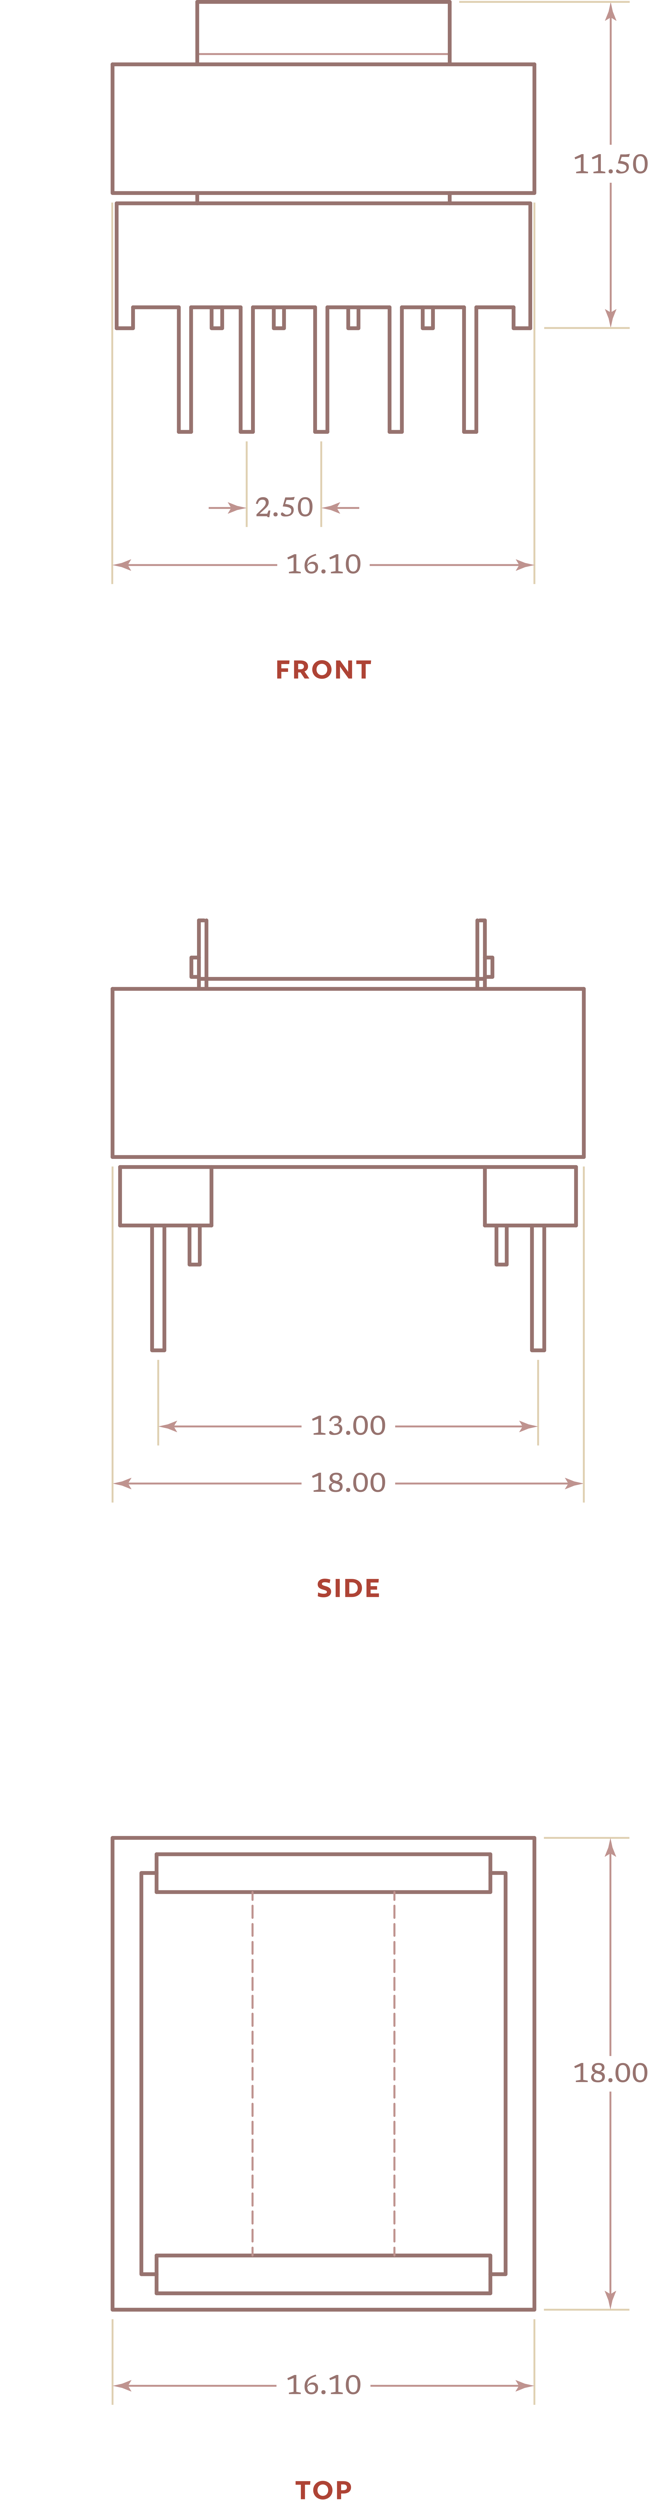 <?xml version="1.0" encoding="UTF-8"?> <svg xmlns="http://www.w3.org/2000/svg" height="1314.103" viewBox="0 0 341.528 1314.103" width="341.528"><g fill="none"><path d="m59.225 1214.037v-248h222v248z" stroke="#97736f" stroke-linecap="round" stroke-linejoin="round" stroke-miterlimit="10" stroke-width="2"></path><path d="m82.392 1195.385h-8v-210.902h8" stroke="#97736f" stroke-linecap="round" stroke-linejoin="round" stroke-miterlimit="10" stroke-width="2"></path><path d="m82.392 974.645v19.881" stroke="#97736f" stroke-linecap="round" stroke-linejoin="round" stroke-miterlimit="10" stroke-width="2"></path><path d="m82.392 974.645h175.667v19.881h-175.667" stroke="#97736f" stroke-linecap="round" stroke-linejoin="round" stroke-miterlimit="10" stroke-width="2"></path><path d="m82.392 1205.428v-19.881" stroke="#97736f" stroke-linecap="round" stroke-linejoin="round" stroke-miterlimit="10" stroke-width="2"></path><path d="m82.392 1185.547h175.667v19.881h-175.667" stroke="#97736f" stroke-linecap="round" stroke-linejoin="round" stroke-miterlimit="10" stroke-width="2"></path><path d="m258.059 984.483h8v210.902h-8" stroke="#97736f" stroke-linecap="round" stroke-linejoin="round" stroke-miterlimit="10" stroke-width="2"></path><path d="m132.892 994.526v4.099" stroke="#bf938f" stroke-linecap="round" stroke-linejoin="round" stroke-miterlimit="10" stroke-width="1.081"></path><path d="m132.892 1001.7v6.353" stroke="#bf938f" stroke-linecap="round" stroke-linejoin="round" stroke-miterlimit="10" stroke-width="1.081"></path><path d="m132.892 1011.333v6.149" stroke="#bf938f" stroke-linecap="round" stroke-linejoin="round" stroke-miterlimit="10" stroke-width="1.081"></path><path d="m132.892 1020.761v6.149" stroke="#bf938f" stroke-linecap="round" stroke-linejoin="round" stroke-miterlimit="10" stroke-width="1.081"></path><path d="m132.892 1030.189v6.353" stroke="#bf938f" stroke-linecap="round" stroke-linejoin="round" stroke-miterlimit="10" stroke-width="1.081"></path><path d="m132.892 1039.617v6.354" stroke="#bf938f" stroke-linecap="round" stroke-linejoin="round" stroke-miterlimit="10" stroke-width="1.081"></path><path d="m132.892 1049.045v6.354" stroke="#bf938f" stroke-linecap="round" stroke-linejoin="round" stroke-miterlimit="10" stroke-width="1.081"></path><path d="m132.892 1058.473v6.354" stroke="#bf938f" stroke-linecap="round" stroke-linejoin="round" stroke-miterlimit="10" stroke-width="1.081"></path><path d="m132.892 1067.901v6.354" stroke="#bf938f" stroke-linecap="round" stroke-linejoin="round" stroke-miterlimit="10" stroke-width="1.081"></path><path d="m132.892 1077.33v6.353" stroke="#bf938f" stroke-linecap="round" stroke-linejoin="round" stroke-miterlimit="10" stroke-width="1.081"></path><path d="m132.892 1086.962v6.149" stroke="#bf938f" stroke-linecap="round" stroke-linejoin="round" stroke-miterlimit="10" stroke-width="1.081"></path><path d="m132.892 1096.391v6.149" stroke="#bf938f" stroke-linecap="round" stroke-linejoin="round" stroke-miterlimit="10" stroke-width="1.081"></path><path d="m132.892 1105.819v6.353" stroke="#bf938f" stroke-linecap="round" stroke-linejoin="round" stroke-miterlimit="10" stroke-width="1.081"></path><path d="m132.892 1115.247v6.353" stroke="#bf938f" stroke-linecap="round" stroke-linejoin="round" stroke-miterlimit="10" stroke-width="1.081"></path><path d="m132.892 1124.675v6.354" stroke="#bf938f" stroke-linecap="round" stroke-linejoin="round" stroke-miterlimit="10" stroke-width="1.081"></path><path d="m132.892 1134.103v6.354" stroke="#bf938f" stroke-linecap="round" stroke-linejoin="round" stroke-miterlimit="10" stroke-width="1.081"></path><path d="m132.892 1143.531v6.354" stroke="#bf938f" stroke-linecap="round" stroke-linejoin="round" stroke-miterlimit="10" stroke-width="1.081"></path><path d="m132.892 1152.959v6.354" stroke="#bf938f" stroke-linecap="round" stroke-linejoin="round" stroke-miterlimit="10" stroke-width="1.081"></path><path d="m132.892 1162.387v6.354" stroke="#bf938f" stroke-linecap="round" stroke-linejoin="round" stroke-miterlimit="10" stroke-width="1.081"></path><path d="m132.892 1172.02v6.149" stroke="#bf938f" stroke-linecap="round" stroke-linejoin="round" stroke-miterlimit="10" stroke-width="1.081"></path><path d="m132.892 1181.449v4.098" stroke="#bf938f" stroke-linecap="round" stroke-linejoin="round" stroke-miterlimit="10" stroke-width="1.081"></path><path d="m207.559 994.526v4.099" stroke="#bf938f" stroke-linecap="round" stroke-linejoin="round" stroke-miterlimit="10" stroke-width="1.081"></path><path d="m207.559 1001.7v6.353" stroke="#bf938f" stroke-linecap="round" stroke-linejoin="round" stroke-miterlimit="10" stroke-width="1.081"></path><path d="m207.559 1011.333v6.149" stroke="#bf938f" stroke-linecap="round" stroke-linejoin="round" stroke-miterlimit="10" stroke-width="1.081"></path><path d="m207.559 1020.761v6.149" stroke="#bf938f" stroke-linecap="round" stroke-linejoin="round" stroke-miterlimit="10" stroke-width="1.081"></path><path d="m207.559 1030.189v6.353" stroke="#bf938f" stroke-linecap="round" stroke-linejoin="round" stroke-miterlimit="10" stroke-width="1.081"></path><path d="m207.559 1039.617v6.354" stroke="#bf938f" stroke-linecap="round" stroke-linejoin="round" stroke-miterlimit="10" stroke-width="1.081"></path><path d="m207.559 1049.045v6.354" stroke="#bf938f" stroke-linecap="round" stroke-linejoin="round" stroke-miterlimit="10" stroke-width="1.081"></path><path d="m207.559 1058.473v6.354" stroke="#bf938f" stroke-linecap="round" stroke-linejoin="round" stroke-miterlimit="10" stroke-width="1.081"></path><path d="m207.559 1067.901v6.354" stroke="#bf938f" stroke-linecap="round" stroke-linejoin="round" stroke-miterlimit="10" stroke-width="1.081"></path><path d="m207.559 1077.33v6.353" stroke="#bf938f" stroke-linecap="round" stroke-linejoin="round" stroke-miterlimit="10" stroke-width="1.081"></path><path d="m207.559 1086.962v6.149" stroke="#bf938f" stroke-linecap="round" stroke-linejoin="round" stroke-miterlimit="10" stroke-width="1.081"></path><path d="m207.559 1096.391v6.149" stroke="#bf938f" stroke-linecap="round" stroke-linejoin="round" stroke-miterlimit="10" stroke-width="1.081"></path><path d="m207.559 1105.819v6.353" stroke="#bf938f" stroke-linecap="round" stroke-linejoin="round" stroke-miterlimit="10" stroke-width="1.081"></path><path d="m207.559 1115.247v6.353" stroke="#bf938f" stroke-linecap="round" stroke-linejoin="round" stroke-miterlimit="10" stroke-width="1.081"></path><path d="m207.559 1124.675v6.354" stroke="#bf938f" stroke-linecap="round" stroke-linejoin="round" stroke-miterlimit="10" stroke-width="1.081"></path><path d="m207.559 1134.103v6.354" stroke="#bf938f" stroke-linecap="round" stroke-linejoin="round" stroke-miterlimit="10" stroke-width="1.081"></path><path d="m207.559 1143.531v6.354" stroke="#bf938f" stroke-linecap="round" stroke-linejoin="round" stroke-miterlimit="10" stroke-width="1.081"></path><path d="m207.559 1152.959v6.354" stroke="#bf938f" stroke-linecap="round" stroke-linejoin="round" stroke-miterlimit="10" stroke-width="1.081"></path><path d="m207.559 1162.387v6.354" stroke="#bf938f" stroke-linecap="round" stroke-linejoin="round" stroke-miterlimit="10" stroke-width="1.081"></path><path d="m207.559 1172.02v6.149" stroke="#bf938f" stroke-linecap="round" stroke-linejoin="round" stroke-miterlimit="10" stroke-width="1.081"></path><path d="m207.559 1181.449v4.098" stroke="#bf938f" stroke-linecap="round" stroke-linejoin="round" stroke-miterlimit="10" stroke-width="1.081"></path></g><path d="m158.323 1313.645v-7.604h-2.773v-1.904h7.797l-.162 1.904h-2.691v7.604z" fill="#ae4335"></path><path d="m174.962 1308.891c0 2.817-2.12 4.898-5.072 4.898-2.937 0-5.073-2.081-5.073-4.898s2.137-4.898 5.073-4.898c2.952 0 5.072 2.081 5.072 4.898zm-2.25 0c0-1.729-1.158-2.993-2.822-2.993-1.648 0-2.822 1.248-2.822 2.993 0 1.729 1.174 2.993 2.822 2.993 1.664 0 2.822-1.264 2.822-2.993z" fill="#ae4335"></path><path d="m180.657 1310.667h-1.142v2.978h-2.169v-9.508h3.327c2.561 0 4.062 1.152 4.062 3.266 0 2.112-1.517 3.264-4.078 3.264zm-.033-4.785h-1.108v3.041h1.108c1.207 0 1.941-.465 1.941-1.521s-.734-1.52-1.941-1.52z" fill="#ae4335"></path><path d="m59.225 1219.037v45" fill="none" stroke="#dfd0b2" stroke-miterlimit="10" stroke-width=".989"></path><path d="m281.225 1219.037v45" fill="none" stroke="#dfd0b2" stroke-miterlimit="10" stroke-width=".989"></path><path d="m274.54 1254.037h-79.59" fill="none" stroke="#bf938f" stroke-miterlimit="10"></path><path d="m273.068 1254.037-1.797 2.955.101.066 4.817-1.913c1.679-.369 3.357-.738 5.035-1.108-1.678-.369-3.356-.738-5.035-1.107l-4.817-1.914-.101.051z" fill="#bf938f"></path><path d="m65.91 1254.037h79.589" fill="none" stroke="#bf938f" stroke-miterlimit="10"></path><path d="m67.382 1254.037 1.797-2.954-.102-.067-4.817 1.914c-1.678.369-3.356.738-5.035 1.107 1.679.369 3.357.738 5.035 1.108l4.817 1.913.102-.05z" fill="#bf938f"></path><path d="m154.489 1257.229v-7.244l-2.919 1.084-.357-1 3.683-1.723h1.05v8.883l2.345.406v.749h-6.258v-.749z" fill="#97736f"></path><path d="m166.137 1248.136.301.826c-.929.289-1.696.6-2.303.931-.606.332-1.084.701-1.432 1.109s-.595.874-.742 1.396c-.146.523-.229 1.12-.248 1.793.262-.617.654-1.09 1.18-1.418.524-.329 1.103-.494 1.732-.494.812 0 1.475.229 1.988.687s.77 1.162.77 2.114c0 .695-.143 1.301-.427 1.816-.285.516-.692.916-1.222 1.2s-1.163.427-1.9.427c-.798 0-1.462-.168-1.991-.504-.53-.336-.927-.807-1.19-1.414-.264-.606-.396-1.313-.396-2.121 0-.77.097-1.472.291-2.106.193-.635.514-1.21.962-1.726s1.05-.98 1.806-1.393 1.696-.787 2.821-1.123zm-2.1 5.25c-.519 0-.986.124-1.403.371-.418.247-.723.611-.914 1.092.094 1.76.819 2.64 2.177 2.64.673 0 1.186-.188 1.54-.564.354-.375.532-.881.532-1.516 0-.718-.175-1.234-.524-1.55-.351-.316-.82-.473-1.408-.473z" fill="#97736f"></path><path d="m170.225 1256.327c.331 0 .598.092.798.275.2.186.301.452.301.803 0 .35-.101.617-.301.801-.2.185-.467.277-.798.277s-.598-.093-.798-.277c-.201-.184-.302-.451-.302-.801 0-.351.101-.617.302-.803.2-.184.467-.275.798-.275z" fill="#97736f"></path><path d="m176.595 1257.229v-7.244l-2.919 1.084-.357-1 3.683-1.723h1.05v8.883l2.345.406v.749h-6.258v-.749z" fill="#97736f"></path><path d="m185.891 1248.346c1.194 0 2.124.43 2.789 1.288s.998 2.062.998 3.612c0 1.656-.326 2.95-.977 3.881-.651.932-1.628 1.396-2.93 1.396-1.195 0-2.125-.429-2.79-1.287-.665-.859-.997-2.062-.997-3.612 0-1.661.325-2.956.977-3.886.651-.927 1.627-1.392 2.93-1.392zm-.036 9.1c.788 0 1.371-.308 1.746-.924.376-.615.563-1.57.563-2.863 0-1.451-.191-2.52-.573-3.205-.383-.687-.979-1.029-1.785-1.029-.789 0-1.371.309-1.747.924-.375.616-.563 1.57-.563 2.863 0 1.447.191 2.514.574 3.202s.978 1.032 1.785 1.032z" fill="#97736f"></path><path d="m331.225 1214.037h-45" fill="none" stroke="#dfd0b2" stroke-miterlimit="10" stroke-width=".989"></path><path d="m331.225 966.037h-45" fill="none" stroke="#dfd0b2" stroke-miterlimit="10" stroke-width=".989"></path><path d="m321.226 1207.352v-107.968" fill="none" stroke="#bf938f" stroke-miterlimit="10"></path><path d="m321.226 1205.88-2.955-1.797-.066.101 1.913 4.817c.369 1.679.738 3.357 1.108 5.035.368-1.678.737-3.356 1.107-5.035l1.913-4.817-.05-.101z" fill="#bf938f"></path><path d="m321.226 972.722v107.968" fill="none" stroke="#bf938f" stroke-miterlimit="10"></path><path d="m321.226 974.194 2.954 1.797.066-.101-1.913-4.818c-.369-1.678-.738-3.356-1.107-5.035-.37 1.679-.739 3.357-1.108 5.035l-1.913 4.818.05.101z" fill="#bf938f"></path><path d="m305.489 1093.229v-7.245l-2.919 1.085-.357-1.001 3.683-1.722h1.05v8.883l2.345.406v.748h-6.258v-.748z" fill="#97736f"></path><path d="m314.953 1084.346c.77 0 1.384.102 1.841.305s.786.481.987.836c.2.354.301.761.301 1.218 0 .56-.165 1.032-.494 1.417-.328.386-.85.644-1.564.774.397.116.77.271 1.117.466.348.193.629.464.843.812.215.348.322.813.322 1.396 0 .929-.307 1.653-.92 2.173-.614.521-1.514.781-2.699.781-1.25 0-2.167-.238-2.751-.715-.583-.475-.875-1.109-.875-1.903 0-.583.183-1.083.546-1.498.364-.415.901-.692 1.61-.833-.322-.135-.616-.306-.882-.511-.266-.206-.478-.47-.634-.794-.156-.325-.234-.73-.234-1.215 0-.495.13-.946.389-1.355.259-.408.646-.735 1.162-.982.515-.249 1.16-.372 1.935-.372zm-2.492 7.301c0 .598.202 1.062.605 1.393.403.332.958.497 1.662.497.771 0 1.318-.159 1.646-.479.326-.319.49-.754.49-1.305 0-.342-.088-.615-.263-.823s-.408-.376-.7-.504-.616-.237-.973-.329c-.357-.091-.718-.192-1.082-.305-.522.173-.884.41-1.085.711-.199.3-.3.681-.3 1.144zm.434-4.76c0 .415.112.736.336.962.225.227.519.4.883.521.363.122.751.233 1.161.337.523-.191.896-.439 1.117-.742.222-.304.332-.68.332-1.127 0-.43-.132-.783-.396-1.061s-.743-.417-1.438-.417c-.658 0-1.154.142-1.491.423-.337.284-.504.651-.504 1.104z" fill="#97736f"></path><path d="m321.225 1092.326c.331 0 .598.093.798.276.2.185.301.451.301.802s-.101.617-.301.802c-.2.184-.467.276-.798.276s-.598-.093-.798-.276c-.201-.185-.302-.451-.302-.802s.101-.617.302-.802c.2-.184.467-.276.798-.276z" fill="#97736f"></path><path d="m327.791 1084.346c1.194 0 2.124.43 2.789 1.287.665.859.998 2.062.998 3.612 0 1.657-.326 2.95-.977 3.882-.651.931-1.628 1.396-2.93 1.396-1.195 0-2.125-.43-2.79-1.288s-.997-2.062-.997-3.612c0-1.661.325-2.956.977-3.885s1.627-1.392 2.93-1.392zm-.035 9.1c.788 0 1.371-.309 1.746-.924.376-.616.563-1.57.563-2.863 0-1.451-.191-2.52-.573-3.206-.383-.687-.979-1.028-1.785-1.028-.789 0-1.371.308-1.747.924-.375.615-.563 1.57-.563 2.863 0 1.446.191 2.514.574 3.201.383.689.977 1.033 1.785 1.033z" fill="#97736f"></path><path d="m336.891 1084.346c1.194 0 2.124.43 2.789 1.287.665.859.998 2.062.998 3.612 0 1.657-.326 2.95-.977 3.882-.651.931-1.628 1.396-2.93 1.396-1.195 0-2.125-.43-2.79-1.288s-.997-2.062-.997-3.612c0-1.661.325-2.956.977-3.885s1.627-1.392 2.93-1.392zm-.036 9.1c.788 0 1.371-.309 1.746-.924.376-.616.563-1.57.563-2.863 0-1.451-.191-2.52-.573-3.206-.383-.687-.979-1.028-1.785-1.028-.789 0-1.371.308-1.747.924-.375.615-.563 1.57-.563 2.863 0 1.446.191 2.514.574 3.201.383.689.978 1.033 1.785 1.033z" fill="#97736f"></path><path d="m61.382 106.876h217.685" style="fill:none;stroke:#97736f;stroke-width:2.001;stroke-linecap:round;stroke-linejoin:round;stroke-miterlimit:10"></path><path d="m103.805 1h89.159 43.682" style="fill:none;stroke:#97736f;stroke-width:2.001;stroke-linecap:round;stroke-linejoin:round;stroke-miterlimit:10"></path><path d="m103.805 28.416h132.841" fill="none" stroke="#bf938f" stroke-linejoin="round" stroke-miterlimit="10" stroke-width="1"></path><path d="m59.225 33.827h222" style="fill:none;stroke:#97736f;stroke-width:2.001;stroke-linecap:round;stroke-linejoin:round;stroke-miterlimit:10"></path><path d="m94.098 161.527v65.473" style="fill:none;stroke:#97736f;stroke-width:2.001;stroke-linecap:round;stroke-linejoin:round;stroke-miterlimit:10"></path><path d="m100.569 161.527v65.473" style="fill:none;stroke:#97736f;stroke-width:2.001;stroke-linecap:round;stroke-linejoin:round;stroke-miterlimit:10"></path><path d="m126.634 161.527v65.473" style="fill:none;stroke:#97736f;stroke-width:2.001;stroke-linecap:round;stroke-linejoin:round;stroke-miterlimit:10"></path><path d="m133.105 161.527v65.473" style="fill:none;stroke:#97736f;stroke-width:2.001;stroke-linecap:round;stroke-linejoin:round;stroke-miterlimit:10"></path><path d="m165.821 161.527v65.473" style="fill:none;stroke:#97736f;stroke-width:2.001;stroke-linecap:round;stroke-linejoin:round;stroke-miterlimit:10"></path><path d="m172.292 161.527v65.473" style="fill:none;stroke:#97736f;stroke-width:2.001;stroke-linecap:round;stroke-linejoin:round;stroke-miterlimit:10"></path><path d="m205.008 161.527v65.473" style="fill:none;stroke:#97736f;stroke-width:2.001;stroke-linecap:round;stroke-linejoin:round;stroke-miterlimit:10"></path><path d="m211.479 161.527v65.473" style="fill:none;stroke:#97736f;stroke-width:2.001;stroke-linecap:round;stroke-linejoin:round;stroke-miterlimit:10"></path><path d="m244.195 161.527v65.473" style="fill:none;stroke:#97736f;stroke-width:2.001;stroke-linecap:round;stroke-linejoin:round;stroke-miterlimit:10"></path><path d="m250.666 161.527v65.473" style="fill:none;stroke:#97736f;stroke-width:2.001;stroke-linecap:round;stroke-linejoin:round;stroke-miterlimit:10"></path><path d="m61.382 172.529v-65.653" style="fill:none;stroke:#97736f;stroke-width:2.001;stroke-linecap:round;stroke-linejoin:round;stroke-miterlimit:10"></path><path d="m279.067 106.876v65.653" style="fill:none;stroke:#97736f;stroke-width:2.001;stroke-linecap:round;stroke-linejoin:round;stroke-miterlimit:10"></path><path d="m94.098 227h6.471" style="fill:none;stroke:#97736f;stroke-width:2.001;stroke-linecap:round;stroke-linejoin:round;stroke-miterlimit:10"></path><path d="m126.634 227h6.471" style="fill:none;stroke:#97736f;stroke-width:2.001;stroke-linecap:round;stroke-linejoin:round;stroke-miterlimit:10"></path><path d="m165.821 227h6.471" style="fill:none;stroke:#97736f;stroke-width:2.001;stroke-linecap:round;stroke-linejoin:round;stroke-miterlimit:10"></path><path d="m205.008 227h6.471" style="fill:none;stroke:#97736f;stroke-width:2.001;stroke-linecap:round;stroke-linejoin:round;stroke-miterlimit:10"></path><path d="m244.195 227h6.471" style="fill:none;stroke:#97736f;stroke-width:2.001;stroke-linecap:round;stroke-linejoin:round;stroke-miterlimit:10"></path><path d="m61.382 172.529h8.629v-11.002" style="fill:none;stroke:#97736f;stroke-width:2.001;stroke-linecap:round;stroke-linejoin:round;stroke-miterlimit:10"></path><path d="m279.067 172.529h-8.807v-11.002" style="fill:none;stroke:#97736f;stroke-width:2.001;stroke-linecap:round;stroke-linejoin:round;stroke-miterlimit:10"></path><path d="m94.098 161.527h-24.087" style="fill:none;stroke:#97736f;stroke-width:2.001;stroke-linecap:round;stroke-linejoin:round;stroke-miterlimit:10"></path><path d="m100.569 161.527h17.436 8.629" style="fill:none;stroke:#97736f;stroke-width:2.001;stroke-linecap:round;stroke-linejoin:round;stroke-miterlimit:10"></path><path d="m133.105 161.527h17.437 15.279" style="fill:none;stroke:#97736f;stroke-width:2.001;stroke-linecap:round;stroke-linejoin:round;stroke-miterlimit:10"></path><path d="m172.292 161.527h17.437 15.279" style="fill:none;stroke:#97736f;stroke-width:2.001;stroke-linecap:round;stroke-linejoin:round;stroke-miterlimit:10"></path><path d="m211.479 161.527h17.436 15.28" style="fill:none;stroke:#97736f;stroke-width:2.001;stroke-linecap:round;stroke-linejoin:round;stroke-miterlimit:10"></path><path d="m250.666 161.527h19.594" style="fill:none;stroke:#97736f;stroke-width:2.001;stroke-linecap:round;stroke-linejoin:round;stroke-miterlimit:10"></path><path d="m103.805 106.876v-5.411" style="fill:none;stroke:#97736f;stroke-width:2.001;stroke-linecap:round;stroke-linejoin:round;stroke-miterlimit:10"></path><path d="m103.805 33.827v-32.827" style="fill:none;stroke:#97736f;stroke-width:2.001;stroke-linecap:round;stroke-linejoin:round;stroke-miterlimit:10"></path><path d="m236.646 106.876v-5.411" style="fill:none;stroke:#97736f;stroke-width:2.001;stroke-linecap:round;stroke-linejoin:round;stroke-miterlimit:10"></path><path d="m236.646 33.827v-32.827" style="fill:none;stroke:#97736f;stroke-width:2.001;stroke-linecap:round;stroke-linejoin:round;stroke-miterlimit:10"></path><path d="m59.225 33.827v67.638h222v-67.638" style="fill:none;stroke:#97736f;stroke-width:2.001;stroke-linecap:round;stroke-linejoin:round;stroke-miterlimit:10"></path><path d="m111.354 161.527v11.002h5.573v-11.002" style="fill:none;stroke:#97736f;stroke-width:2.001;stroke-linecap:round;stroke-linejoin:round;stroke-miterlimit:10"></path><path d="m144.07 161.527v11.002h5.393v-11.002" style="fill:none;stroke:#97736f;stroke-width:2.001;stroke-linecap:round;stroke-linejoin:round;stroke-miterlimit:10"></path><path d="m183.258 161.527v11.002h5.392v-11.002" style="fill:none;stroke:#97736f;stroke-width:2.001;stroke-linecap:round;stroke-linejoin:round;stroke-miterlimit:10"></path><path d="m222.444 161.527v11.002h5.393v-11.002" style="fill:none;stroke:#97736f;stroke-width:2.001;stroke-linecap:round;stroke-linejoin:round;stroke-miterlimit:10"></path><path d="m321.375 7.685v68.404" fill="none" stroke="#bf938f" stroke-miterlimit="10"></path><path d="m321.375 9.157 2.954 1.797.067-.101-1.914-4.817c-.369-1.679-.738-3.357-1.107-5.035-.369 1.678-.738 3.356-1.108 5.035l-1.913 4.817.051.101z" fill="#bf938f"></path><path d="m321.375 165.726v-69.674" fill="none" stroke="#bf938f" stroke-miterlimit="10"></path><path d="m321.375 164.253-2.955-1.797-.066.101 1.913 4.817c.369 1.678.738 3.357 1.108 5.035.369-1.678.738-3.357 1.107-5.035l1.914-4.817-.051-.101z" fill="#bf938f"></path><path d="m129.815 232v45" fill="none" stroke="#dfd0b2" stroke-miterlimit="10"></path><path d="m169.055 232v45" fill="none" stroke="#dfd0b2" stroke-miterlimit="10"></path><path d="m175.74 267h13.315" fill="none" stroke="#bf938f" stroke-miterlimit="10"></path><path d="m177.212 267 1.797-2.955-.102-.067-4.817 1.913c-1.678.37-3.356.739-5.035 1.108 1.679.369 3.357.738 5.035 1.107l4.817 1.914.102-.05z" fill="#bf938f"></path><path d="m123.13 267h-13.315" fill="none" stroke="#bf938f" stroke-miterlimit="10"></path><path d="m121.658 267-1.797 2.954.101.067 4.817-1.914c1.679-.369 3.357-.738 5.036-1.107-1.679-.369-3.357-.738-5.036-1.108l-4.817-1.913-.101.05z" fill="#bf938f"></path><path d="m331.375 172.41h-45" fill="none" stroke="#dfd0b2" stroke-miterlimit="10" stroke-width="1.001"></path><path d="m331.375 1h-89.729" fill="none" stroke="#dfd0b2" stroke-miterlimit="10" stroke-width="1.001"></path><path d="m281.225 307v-200.535" fill="none" stroke="#dfd0b2" stroke-miterlimit="10" stroke-width="1.001"></path><path d="m59.075 307v-200.535" fill="none" stroke="#dfd0b2" stroke-miterlimit="10" stroke-width="1.001"></path><path d="m142.269 268.323-.532 3.528h-.889l-.294-.504h-5.594v-.98l3.06-2.996c.49-.48.866-.899 1.13-1.256s.447-.677.55-.959.154-.554.154-.815c0-1.125-.579-1.687-1.736-1.687-.43 0-.797.07-1.103.21s-.57.375-.794.707c-.225.331-.425.786-.603 1.365l-.966-.196c.271-1.186.718-2.053 1.341-2.604s1.462-.826 2.517-.826c.863 0 1.561.236 2.093.707.532.472.798 1.136.798 1.995 0 .406-.056.784-.168 1.134s-.324.722-.637 1.117-.775.867-1.387 1.417l-2.625 2.352h4.025l.721-1.708h.939z" fill="#97736f"></path><path d="m144.998 269.289c.331 0 .598.092.798.276.2.185.301.452.301.802s-.101.617-.301.801c-.2.185-.467.277-.798.277s-.598-.092-.798-.277c-.201-.184-.302-.451-.302-.801s.101-.617.302-.802c.2-.184.467-.276.798-.276z" fill="#97736f"></path><path d="m150.241 271.487c-.896 0-1.525-.122-1.887-.364s-.542-.527-.542-.854c0-.266.08-.49.241-.672s.323-.273.486-.273c.065 0 .181.062.347.186s.354.266.563.427c.21.161.418.304.623.427s.38.186.525.186c.863 0 1.526-.187 1.991-.56.464-.374.696-.913.696-1.617 0-.303-.064-.576-.192-.819-.129-.243-.354-.455-.679-.637s-.781-.333-1.369-.455c-.588-.121-1.342-.212-2.261-.273l1.33-4.739h2.947l2.029-.28-.518 1.603h-3.773l-.728 2.114c1.176.131 2.09.332 2.74.602.651.271 1.106.618 1.365 1.043s.389.929.389 1.512c0 .682-.165 1.281-.494 1.799-.328.518-.815.921-1.459 1.211-.641.289-1.432.433-2.37.433z" fill="#97736f"></path><path d="m160.664 261.309c1.194 0 2.124.43 2.789 1.288.665.859.998 2.062.998 3.612 0 1.657-.326 2.951-.977 3.882s-1.628 1.396-2.93 1.396c-1.195 0-2.125-.429-2.79-1.288s-.997-2.062-.997-3.612c0-1.662.325-2.957.977-3.885s1.627-1.393 2.93-1.393zm-.035 9.1c.788 0 1.371-.308 1.746-.924.376-.616.563-1.57.563-2.863 0-1.451-.191-2.52-.573-3.206-.383-.686-.979-1.029-1.785-1.029-.789 0-1.371.308-1.747.924-.375.616-.563 1.57-.563 2.863 0 1.447.191 2.514.574 3.202.383.689.977 1.033 1.785 1.033z" fill="#97736f"></path><path d="m305.64 89.897v-7.245l-2.919 1.085-.357-1.001 3.683-1.722h1.05v8.883l2.345.406v.749h-6.258v-.749z" fill="#97736f"></path><path d="m314.739 89.897v-7.245l-2.919 1.085-.357-1.001 3.683-1.722h1.05v8.883l2.345.406v.749h-6.258v-.749z" fill="#97736f"></path><path d="m321.375 88.994c.331 0 .598.092.798.276.2.185.301.452.301.802s-.101.617-.301.801c-.2.185-.467.277-.798.277s-.598-.092-.798-.277c-.201-.184-.302-.451-.302-.801s.101-.617.302-.802c.2-.184.467-.276.798-.276z" fill="#97736f"></path><path d="m326.618 91.192c-.896 0-1.525-.122-1.887-.364s-.542-.527-.542-.854c0-.266.08-.49.241-.672s.323-.273.486-.273c.065 0 .181.062.347.186s.354.266.563.427c.21.161.418.304.623.427s.38.186.525.186c.863 0 1.526-.187 1.991-.56.464-.374.696-.913.696-1.617 0-.303-.064-.576-.192-.819-.129-.243-.354-.455-.679-.637s-.781-.333-1.369-.455c-.588-.121-1.342-.212-2.261-.273l1.33-4.739h2.947l2.029-.28-.518 1.603h-3.773l-.728 2.114c1.176.131 2.09.332 2.74.602.651.271 1.106.618 1.365 1.043s.389.929.389 1.512c0 .682-.165 1.281-.494 1.799-.328.518-.815.921-1.459 1.211-.641.289-1.432.433-2.37.433z" fill="#97736f"></path><path d="m337.041 81.014c1.194 0 2.124.43 2.789 1.288.665.859.998 2.062.998 3.612 0 1.657-.326 2.951-.977 3.882s-1.628 1.396-2.93 1.396c-1.195 0-2.125-.429-2.79-1.288s-.997-2.062-.997-3.612c0-1.662.325-2.957.977-3.885s1.627-1.393 2.93-1.393zm-.035 9.1c.788 0 1.371-.308 1.746-.924.376-.616.563-1.57.563-2.863 0-1.451-.191-2.52-.573-3.206-.383-.686-.979-1.029-1.785-1.029-.789 0-1.371.308-1.747.924-.375.616-.563 1.57-.563 2.863 0 1.447.191 2.514.574 3.202.383.689.977 1.033 1.785 1.033z" fill="#97736f"></path><path d="m65.76 297h80.143" fill="none" stroke="#bf938f" stroke-miterlimit="10"></path><path d="m67.231 297 1.797-2.955-.101-.067-4.817 1.913c-1.679.37-3.357.739-5.035 1.108 1.678.369 3.356.738 5.035 1.107l4.817 1.914.101-.05z" fill="#bf938f"></path><path d="m274.69 297h-80.144" fill="none" stroke="#bf938f" stroke-miterlimit="10"></path><path d="m273.218 297-1.797 2.954.102.067 4.817-1.914c1.679-.369 3.356-.738 5.035-1.107-1.679-.369-3.356-.738-5.035-1.108l-4.817-1.913-.102.05z" fill="#bf938f"></path><path d="m154.489 300.193v-7.245l-2.919 1.085-.357-1.001 3.683-1.722h1.05v8.883l2.345.406v.749h-6.258v-.749z" fill="#97736f"></path><path d="m166.137 291.1.301.826c-.929.289-1.696.6-2.303.931-.606.332-1.084.701-1.432 1.11-.348.408-.595.874-.742 1.396-.146.522-.229 1.12-.248 1.792.262-.616.654-1.089 1.18-1.417.524-.329 1.103-.494 1.732-.494.812 0 1.475.229 1.988.686.513.458.77 1.162.77 2.114 0 .696-.143 1.301-.427 1.817-.285.516-.692.916-1.222 1.2s-1.163.427-1.9.427c-.798 0-1.462-.168-1.991-.504-.53-.336-.927-.808-1.19-1.414-.264-.607-.396-1.314-.396-2.121 0-.77.097-1.472.291-2.107.193-.635.514-1.21.962-1.726s1.05-.98 1.806-1.393 1.696-.787 2.821-1.123zm-2.1 5.25c-.519 0-.986.124-1.403.371-.418.248-.723.611-.914 1.092.094 1.76.819 2.639 2.177 2.639.673 0 1.186-.188 1.54-.563s.532-.881.532-1.516c0-.718-.175-1.235-.524-1.55-.351-.316-.82-.473-1.408-.473z" fill="#97736f"></path><path d="m170.225 299.29c.331 0 .598.092.798.276.2.185.301.452.301.802s-.101.617-.301.801c-.2.185-.467.277-.798.277s-.598-.092-.798-.277c-.201-.184-.302-.451-.302-.801s.101-.617.302-.802c.2-.184.467-.276.798-.276z" fill="#97736f"></path><path d="m176.595 300.193v-7.245l-2.919 1.085-.357-1.001 3.683-1.722h1.05v8.883l2.345.406v.749h-6.258v-.749z" fill="#97736f"></path><path d="m185.891 291.31c1.194 0 2.124.43 2.789 1.288.665.859.998 2.062.998 3.612 0 1.657-.326 2.951-.977 3.882s-1.628 1.396-2.93 1.396c-1.195 0-2.125-.429-2.79-1.288s-.997-2.062-.997-3.612c0-1.662.325-2.957.977-3.885s1.627-1.393 2.93-1.393zm-.036 9.1c.788 0 1.371-.308 1.746-.924.376-.616.563-1.57.563-2.863 0-1.451-.191-2.52-.573-3.206-.383-.686-.979-1.029-1.785-1.029-.789 0-1.371.308-1.747.924-.375.616-.563 1.57-.563 2.863 0 1.447.191 2.514.574 3.202s.978 1.033 1.785 1.033z" fill="#97736f"></path><path d="m152.196 349.04h-4.144v2.257h3.54v1.841h-3.54v3.521h-2.169v-9.508h6.475z" fill="#ae4335"></path><path d="m160.255 352.929 2.545 3.729h-2.512l-2.137-3.218h-1.24v3.218h-2.17v-9.508h3.36c2.545 0 4.013 1.152 4.013 3.201 0 1.25-.783 2.21-1.859 2.578zm-2.219-4.033h-1.125v2.896h1.125c1.158 0 1.893-.448 1.893-1.44 0-1.009-.735-1.456-1.893-1.456z" fill="#ae4335"></path><path d="m174.464 351.905c0 2.817-2.12 4.898-5.072 4.898-2.937 0-5.073-2.081-5.073-4.898s2.137-4.898 5.073-4.898c2.952-.001 5.072 2.08 5.072 4.898zm-2.25 0c0-1.729-1.158-2.993-2.822-2.993-1.648 0-2.822 1.248-2.822 2.993 0 1.729 1.174 2.993 2.822 2.993 1.664 0 2.822-1.265 2.822-2.993z" fill="#ae4335"></path><path d="m185.28 356.659h-1.859l-3.686-5.074c-.277-.384-.539-.784-.734-1.152h-.082v6.227h-2.071v-9.508h2.104l3.441 4.754c.277.368.538.769.734 1.137h.081v-5.891h2.071v9.507z" fill="#ae4335"></path><path d="m190.274 356.659v-7.604h-2.773v-1.904h7.797l-.162 1.904h-2.691v7.604z" fill="#ae4335"></path><path d="m63.188 644.143h48.094" style="fill:none;stroke:#97736f;stroke-width:2;stroke-linecap:round;stroke-linejoin:round;stroke-miterlimit:10"></path><path d="m255.167 644.143h47.962" style="fill:none;stroke:#97736f;stroke-width:2;stroke-linecap:round;stroke-linejoin:round;stroke-miterlimit:10"></path><path d="m63.188 613.411h239.941" style="fill:none;stroke:#97736f;stroke-width:2;stroke-linecap:round;stroke-linejoin:round;stroke-miterlimit:10"></path><path d="m59.225 608.146h248" style="fill:none;stroke:#97736f;stroke-width:2;stroke-linecap:round;stroke-linejoin:round;stroke-miterlimit:10"></path><path d="m63.188 644.143v-30.732" style="fill:none;stroke:#97736f;stroke-width:2;stroke-linecap:round;stroke-linejoin:round;stroke-miterlimit:10"></path><path d="m303.129 644.143v-30.732" style="fill:none;stroke:#97736f;stroke-width:2;stroke-linecap:round;stroke-linejoin:round;stroke-miterlimit:10"></path><path d="m80.036 644.143v65.637h6.471v-65.637" style="fill:none;stroke:#97736f;stroke-width:2;stroke-linecap:round;stroke-linejoin:round;stroke-miterlimit:10"></path><path d="m286.413 644.143v65.637h-6.471v-65.637" style="fill:none;stroke:#97736f;stroke-width:2;stroke-linecap:round;stroke-linejoin:round;stroke-miterlimit:10"></path><path d="m111.282 644.143v-30.732" style="fill:none;stroke:#97736f;stroke-width:2;stroke-linecap:round;stroke-linejoin:round;stroke-miterlimit:10"></path><path d="m255.167 644.143v-30.732" style="fill:none;stroke:#97736f;stroke-width:2;stroke-linecap:round;stroke-linejoin:round;stroke-miterlimit:10"></path><path d="m99.733 644.143v20.546h5.393v-20.546" style="fill:none;stroke:#97736f;stroke-width:2;stroke-linecap:round;stroke-linejoin:round;stroke-miterlimit:10"></path><path d="m266.65 644.143v20.546h-5.393v-20.546" style="fill:none;stroke:#97736f;stroke-width:2;stroke-linecap:round;stroke-linejoin:round;stroke-miterlimit:10"></path><path d="m59.225 519.777h248" style="fill:none;stroke:#97736f;stroke-width:2;stroke-linecap:round;stroke-linejoin:round;stroke-miterlimit:10"></path><path d="m105.492 514.513h149.675" style="fill:none;stroke:#97736f;stroke-width:2;stroke-linecap:round;stroke-linejoin:round;stroke-miterlimit:10"></path><path d="m255.167 519.324v-35.544" style="fill:none;stroke:#97736f;stroke-width:2;stroke-linecap:round;stroke-linejoin:round;stroke-miterlimit:10"></path><path d="m251.202 519.324v-35.544" style="fill:none;stroke:#97736f;stroke-width:2;stroke-linecap:round;stroke-linejoin:round;stroke-miterlimit:10"></path><path d="m255.167 513.495h3.964v-10.189h-3.964" style="fill:none;stroke:#97736f;stroke-width:2;stroke-linecap:round;stroke-linejoin:round;stroke-miterlimit:10"></path><path d="m252.501 483.78h2.666" style="fill:none;stroke:#97736f;stroke-width:2;stroke-linecap:round;stroke-linejoin:round;stroke-miterlimit:10"></path><path d="m104.678 519.324v-35.544" style="fill:none;stroke:#97736f;stroke-width:2;stroke-linecap:round;stroke-linejoin:round;stroke-miterlimit:10"></path><path d="m108.643 519.324v-35.544" style="fill:none;stroke:#97736f;stroke-width:2;stroke-linecap:round;stroke-linejoin:round;stroke-miterlimit:10"></path><path d="m104.678 513.495h-3.964v-10.189h3.964" style="fill:none;stroke:#97736f;stroke-width:2;stroke-linecap:round;stroke-linejoin:round;stroke-miterlimit:10"></path><path d="m107.345 483.78h-2.667" style="fill:none;stroke:#97736f;stroke-width:2;stroke-linecap:round;stroke-linejoin:round;stroke-miterlimit:10"></path><path d="m59.225 519.777v88.369" style="fill:none;stroke:#97736f;stroke-width:2;stroke-linecap:round;stroke-linejoin:round;stroke-miterlimit:10"></path><path d="m307.225 608.146v-88.369" style="fill:none;stroke:#97736f;stroke-width:2;stroke-linecap:round;stroke-linejoin:round;stroke-miterlimit:10"></path><path d="m83.271 714.78v45" fill="none" stroke="#dfd0b2" stroke-miterlimit="10"></path><path d="m283.178 714.78v45" fill="none" stroke="#dfd0b2" stroke-miterlimit="10"></path><path d="m276.493 749.78h-68.543" fill="none" stroke="#bf938f" stroke-miterlimit="10"></path><path d="m275.021 749.78-1.797 2.954.101.067 4.817-1.914c1.679-.369 3.356-.738 5.035-1.107-1.679-.369-3.356-.738-5.035-1.108l-4.817-1.913-.101.051z" fill="#bf938f"></path><path d="m300.54 779.78h-92.59" fill="none" stroke="#bf938f" stroke-miterlimit="10"></path><path d="m299.068 779.78-1.797 2.954.101.067 4.817-1.914c1.679-.369 3.357-.738 5.035-1.107-1.678-.369-3.356-.738-5.035-1.108l-4.817-1.913-.101.051z" fill="#bf938f"></path><path d="m65.91 779.78h92.772" fill="none" stroke="#bf938f" stroke-miterlimit="10"></path><path d="m67.382 779.78 1.797-2.954-.102-.067-4.817 1.913c-1.678.37-3.356.738-5.035 1.108 1.679.369 3.357.738 5.035 1.107l4.817 1.914.102-.051z" fill="#bf938f"></path><path d="m89.956 749.78h68.726" fill="none" stroke="#bf938f" stroke-miterlimit="10"></path><path d="m91.429 749.78 1.797-2.954-.101-.067-4.817 1.913c-1.679.37-3.357.738-5.036 1.108 1.679.369 3.357.738 5.036 1.107l4.817 1.914.101-.051z" fill="#bf938f"></path><path d="m59.225 789.78v-176.634" fill="none" stroke="#dfd0b2" stroke-miterlimit="10" stroke-width="1.001"></path><path d="m307.225 789.78v-176.634" fill="none" stroke="#dfd0b2" stroke-miterlimit="10" stroke-width="1.001"></path><path d="m167.489 752.972v-7.245l-2.919 1.085-.357-1.001 3.683-1.723h1.05v8.884l2.345.405v.75h-6.258v-.75z" fill="#97736f"></path><path d="m175.945 749.556-.112-.979c.924-.117 1.558-.327 1.9-.631.343-.303.515-.697.515-1.183 0-.425-.124-.774-.371-1.05s-.684-.414-1.309-.414c-.579 0-1.066.145-1.464.432-.396.287-.709.75-.938 1.389l-.91-.244c.224-.92.66-1.614 1.309-2.083.649-.47 1.438-.704 2.366-.704.915 0 1.602.203 2.062.609s.689.922.689 1.547c0 .556-.181 1.041-.542 1.457-.362.414-.896.688-1.6.818.872.037 1.525.273 1.96.707.434.434.651 1.016.651 1.742 0 .649-.166 1.221-.497 1.716-.332.495-.823.882-1.474 1.162s-1.455.42-2.412.42c-.644 0-1.153-.056-1.529-.168s-.644-.261-.805-.448-.241-.39-.241-.609c0-.261.08-.482.241-.664.161-.183.323-.273.486-.273.065 0 .181.062.347.186.165.123.354.266.563.427s.417.304.623.427c.205.124.38.186.524.186.934 0 1.627-.199 2.079-.598.453-.399.68-.936.68-1.607 0-.551-.166-.971-.497-1.26-.332-.289-.894-.406-1.688-.35z" fill="#97736f"></path><path d="m183.225 752.069c.331 0 .598.092.798.276s.301.452.301.802-.101.617-.301.801c-.2.186-.467.277-.798.277s-.598-.092-.798-.277c-.201-.184-.302-.451-.302-.801s.101-.617.302-.802c.2-.184.467-.276.798-.276z" fill="#97736f"></path><path d="m189.791 744.088c1.194 0 2.124.43 2.789 1.289.665.858.998 2.062.998 3.611 0 1.656-.326 2.951-.977 3.882s-1.628 1.396-2.93 1.396c-1.195 0-2.125-.429-2.79-1.288s-.997-2.062-.997-3.611c0-1.662.325-2.957.977-3.886s1.627-1.393 2.93-1.393zm-.035 9.101c.788 0 1.371-.308 1.746-.924.376-.616.563-1.57.563-2.863 0-1.451-.191-2.521-.573-3.206-.383-.686-.979-1.029-1.785-1.029-.789 0-1.371.309-1.747.924-.375.617-.563 1.57-.563 2.863 0 1.447.191 2.515.574 3.203.383.687.977 1.032 1.785 1.032z" fill="#97736f"></path><path d="m198.891 744.088c1.194 0 2.124.43 2.789 1.289.665.858.998 2.062.998 3.611 0 1.656-.326 2.951-.977 3.882s-1.628 1.396-2.93 1.396c-1.195 0-2.125-.429-2.79-1.288s-.997-2.062-.997-3.611c0-1.662.325-2.957.977-3.886s1.627-1.393 2.93-1.393zm-.036 9.101c.788 0 1.371-.308 1.746-.924.376-.616.563-1.57.563-2.863 0-1.451-.191-2.521-.573-3.206-.383-.686-.979-1.029-1.785-1.029-.789 0-1.371.309-1.747.924-.375.617-.563 1.57-.563 2.863 0 1.447.191 2.515.574 3.203.383.687.978 1.032 1.785 1.032z" fill="#97736f"></path><path d="m167.489 782.972v-7.245l-2.919 1.085-.357-1.001 3.683-1.723h1.05v8.884l2.345.405v.75h-6.258v-.75z" fill="#97736f"></path><path d="m176.953 774.088c.77 0 1.384.102 1.841.305s.786.482.987.837c.2.354.301.761.301 1.218 0 .561-.165 1.033-.494 1.418-.328.385-.85.643-1.564.773.397.117.77.271 1.117.465.348.194.629.465.843.812.215.348.322.812.322 1.396 0 .929-.307 1.653-.92 2.174-.614.52-1.514.78-2.699.78-1.25 0-2.167-.238-2.751-.714-.583-.477-.875-1.111-.875-1.904 0-.584.183-1.082.546-1.498.364-.415.901-.693 1.61-.833-.322-.136-.616-.306-.882-.511s-.478-.471-.634-.795-.234-.729-.234-1.215c0-.494.13-.945.389-1.354s.646-.736 1.162-.984c.515-.245 1.16-.37 1.935-.37zm-2.492 7.302c0 .597.202 1.062.605 1.393s.958.497 1.662.497c.771 0 1.318-.16 1.646-.479.326-.319.49-.755.49-1.306 0-.34-.088-.614-.263-.822-.175-.207-.408-.375-.7-.504s-.616-.238-.973-.329-.718-.192-1.082-.304c-.522.172-.884.408-1.085.71-.199.3-.3.682-.3 1.144zm.434-4.761c0 .416.112.736.336.963.225.227.519.4.883.521.363.121.751.233 1.161.336.523-.191.896-.438 1.117-.742.222-.303.332-.679.332-1.127 0-.429-.132-.782-.396-1.061-.264-.277-.743-.416-1.438-.416-.658 0-1.154.141-1.491.424s-.504.65-.504 1.102z" fill="#97736f"></path><path d="m183.225 782.069c.331 0 .598.092.798.276s.301.452.301.802-.101.617-.301.801c-.2.186-.467.277-.798.277s-.598-.092-.798-.277c-.201-.184-.302-.451-.302-.801s.101-.617.302-.802c.2-.184.467-.276.798-.276z" fill="#97736f"></path><path d="m189.791 774.088c1.194 0 2.124.43 2.789 1.289.665.858.998 2.062.998 3.611 0 1.656-.326 2.951-.977 3.882s-1.628 1.396-2.93 1.396c-1.195 0-2.125-.429-2.79-1.288s-.997-2.062-.997-3.611c0-1.662.325-2.957.977-3.886s1.627-1.393 2.93-1.393zm-.035 9.101c.788 0 1.371-.308 1.746-.924.376-.616.563-1.57.563-2.863 0-1.451-.191-2.521-.573-3.206-.383-.686-.979-1.029-1.785-1.029-.789 0-1.371.309-1.747.924-.375.617-.563 1.57-.563 2.863 0 1.447.191 2.515.574 3.203.383.687.977 1.032 1.785 1.032z" fill="#97736f"></path><path d="m198.891 774.088c1.194 0 2.124.43 2.789 1.289.665.858.998 2.062.998 3.611 0 1.656-.326 2.951-.977 3.882s-1.628 1.396-2.93 1.396c-1.195 0-2.125-.429-2.79-1.288s-.997-2.062-.997-3.611c0-1.662.325-2.957.977-3.886s1.627-1.393 2.93-1.393zm-.036 9.101c.788 0 1.371-.308 1.746-.924.376-.616.563-1.57.563-2.863 0-1.451-.191-2.521-.573-3.206-.383-.686-.979-1.029-1.785-1.029-.789 0-1.371.309-1.747.924-.375.617-.563 1.57-.563 2.863 0 1.447.191 2.515.574 3.203.383.687.978 1.032 1.785 1.032z" fill="#97736f"></path><path d="m173.442 832.187c-.538-.32-1.664-.528-2.447-.528-1.043 0-1.598.305-1.598.896 0 1.505 4.861.656 4.861 4.018 0 1.841-1.42 3.01-3.997 3.01-1.19 0-2.349-.24-3.034-.593l.18-1.984c.619.384 1.844.704 2.92.704 1.174 0 1.713-.305 1.713-.944 0-1.553-4.861-.688-4.861-4.018 0-1.761 1.436-2.962 3.768-2.962.947 0 2.187.177 2.904.513z" fill="#ae4335"></path><path d="m178.794 839.438h-2.17v-9.508h2.17z" fill="#ae4335"></path><path d="m185.124 839.438h-3.458v-9.508h3.458c3.311 0 5.367 1.953 5.367 4.754 0 2.785-2.072 4.754-5.367 4.754zm0-7.715h-1.305v5.922h1.305c1.925 0 3.115-1.12 3.115-2.961s-1.207-2.961-3.115-2.961z" fill="#ae4335"></path><path d="m199.17 831.819h-4.144v1.905h3.41v1.84h-3.41v1.985h4.389v1.889h-6.558v-9.508h6.476z" fill="#ae4335"></path></svg> 